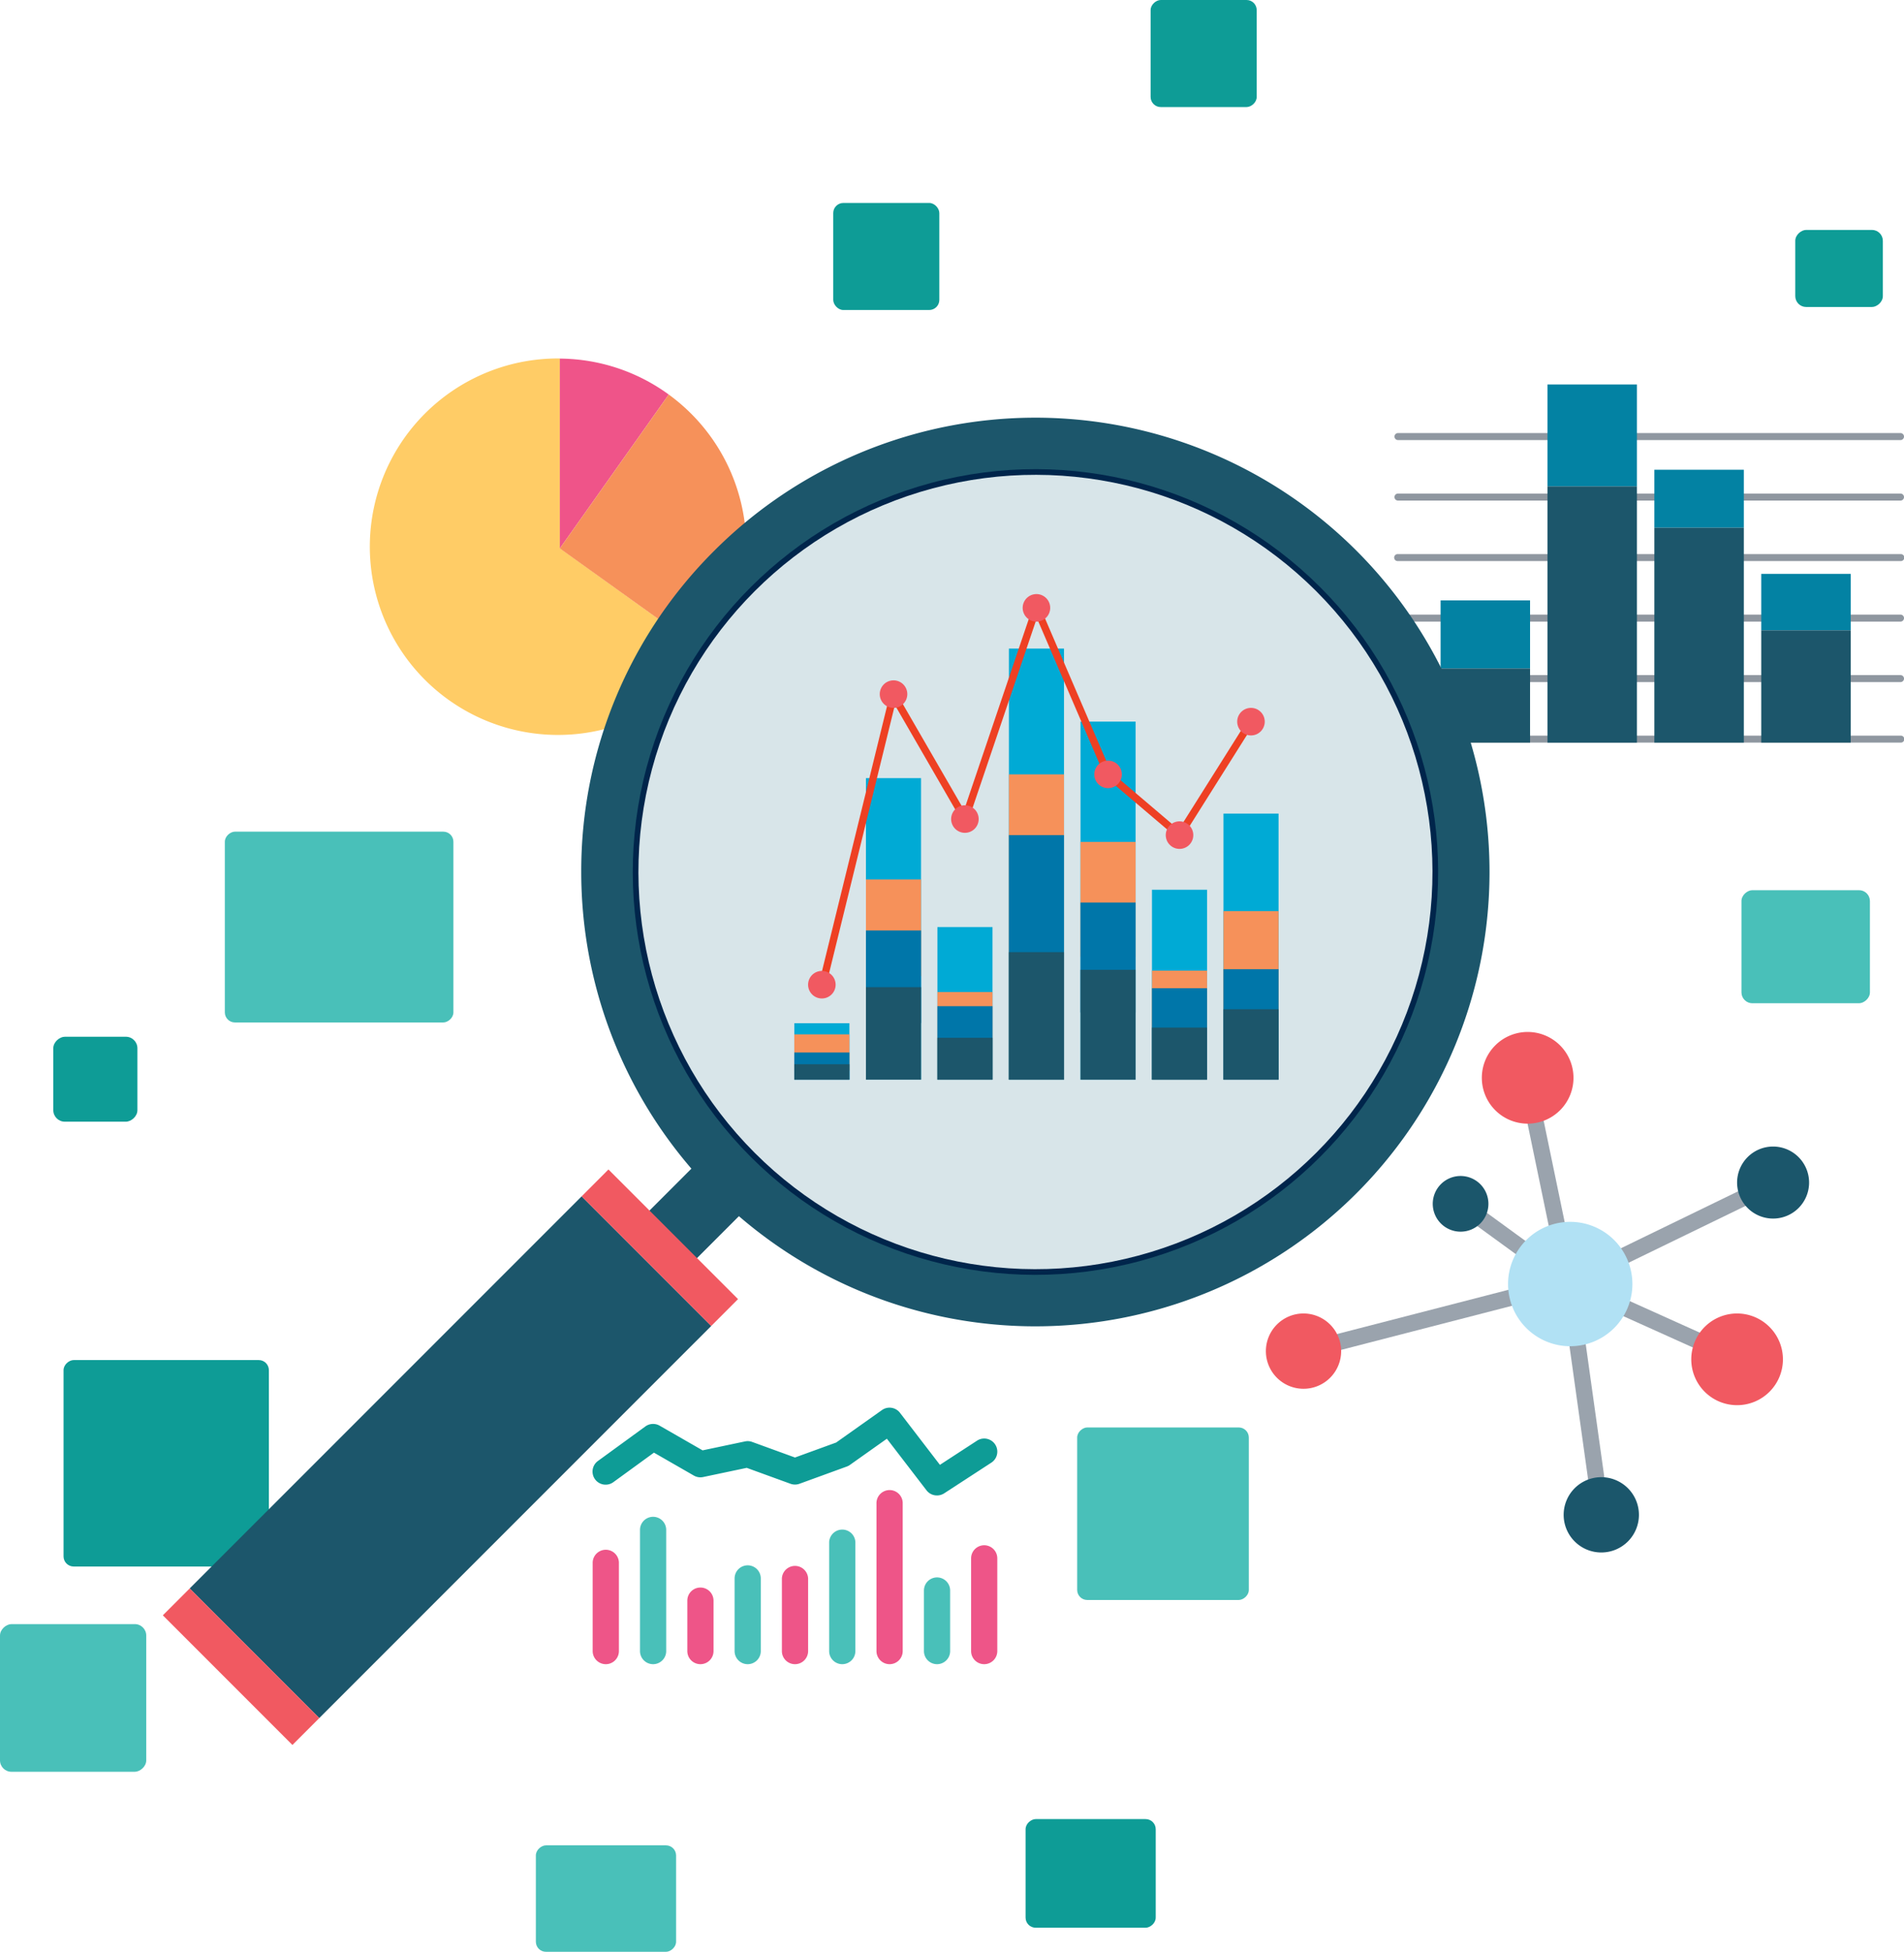 <svg xmlns="http://www.w3.org/2000/svg" viewBox="0 0 675.92 692.61">
  <g id="e18c69d1-0508-422a-beac-05157da6487b" data-name="Layer 2">
    <g id="f5bdc0a0-8bdd-44fa-b8da-ed257644cfca" data-name="Homepage">
      <g>
        <g>
          <g>
            <path d="M674.68,156.16H496.28a1.24,1.24,0,1,1,0-2.48h178.4a1.24,1.24,0,1,1,0,2.48Z" fill="#8f97a0"/>
            <path d="M674.68,177.63H496.28a1.24,1.24,0,1,1,0-2.48h178.4a1.24,1.24,0,1,1,0,2.48Z" fill="#8f97a0"/>
            <path d="M674.68,199.1H496.28a1.24,1.24,0,1,1,0-2.47h178.4a1.24,1.24,0,1,1,0,2.47Z" fill="#8f97a0"/>
            <path d="M674.68,220.58H496.28a1.24,1.24,0,1,1,0-2.48h178.4a1.24,1.24,0,0,1,0,2.48Z" fill="#8f97a0"/>
            <path d="M674.68,242.05H496.28a1.24,1.24,0,1,1,0-2.48h178.4a1.24,1.24,0,0,1,0,2.48Z" fill="#8f97a0"/>
            <path d="M674.68,263.52H496.28a1.24,1.24,0,1,1,0-2.47h178.4a1.24,1.24,0,1,1,0,2.47Z" fill="#8f97a0"/>
          </g>
          <g>
            <g>
              <rect x="511.41" y="213.06" width="31.76" height="24.15" fill="#0382a3"/>
              <rect x="511.41" y="237.21" width="31.76" height="26.31" fill="#1c566b"/>
            </g>
            <g>
              <rect x="549.35" y="136.43" width="31.76" height="36.16" fill="#0382a3"/>
              <rect x="549.35" y="172.59" width="31.76" height="90.94" fill="#1c566b"/>
            </g>
            <g>
              <rect x="587.3" y="166.69" width="31.76" height="20.58" fill="#0382a3"/>
              <rect x="587.3" y="187.27" width="31.76" height="76.25" fill="#1c566b"/>
            </g>
            <g>
              <rect x="625.24" y="203.65" width="31.76" height="20.03" fill="#0382a3"/>
              <rect x="625.24" y="223.68" width="31.76" height="39.84" fill="#1c566b"/>
            </g>
          </g>
        </g>
        <g>
          <path d="M332.6,530.67a4.63,4.63,0,0,1-3.69-1.82l-14.07-18.31-13.14,9.31a4.42,4.42,0,0,1-1.1.57l-16.79,6.11a4.69,4.69,0,0,1-3.18,0l-15.54-5.65-15.49,3.26a4.69,4.69,0,0,1-3.28-.52l-14.17-8.14-14.36,10.44a4.65,4.65,0,1,1-5.47-7.52l16.79-12.22a4.67,4.67,0,0,1,5.06-.27l15.25,8.76,15.05-3.17a4.61,4.61,0,0,1,2.55.18l15.2,5.53,14.62-5.32,16.28-11.53a4.66,4.66,0,0,1,6.38,1l14.17,18.45,13.18-8.58a4.65,4.65,0,0,1,5.08,7.8l-16.79,10.92A4.67,4.67,0,0,1,332.6,530.67Z" fill="#0e9c96"/>
          <path d="M215.06,590.55a4.66,4.66,0,0,1-4.66-4.65V554.39a4.66,4.66,0,0,1,9.31,0V585.9A4.65,4.65,0,0,1,215.06,590.55Z" fill="#e58"/>
          <path d="M231.85,590.55a4.65,4.65,0,0,1-4.65-4.65v-43a4.65,4.65,0,0,1,9.3,0v43A4.65,4.65,0,0,1,231.85,590.55Z" fill="#49c0b9"/>
          <path d="M248.64,590.55A4.65,4.65,0,0,1,244,585.9V568a4.65,4.65,0,0,1,9.3,0V585.9A4.65,4.65,0,0,1,248.64,590.55Z" fill="#e58"/>
          <path d="M265.43,590.55a4.65,4.65,0,0,1-4.65-4.65V560.12a4.65,4.65,0,1,1,9.3,0V585.9A4.65,4.65,0,0,1,265.43,590.55Z" fill="#49c0b9"/>
          <path d="M282.22,590.55a4.65,4.65,0,0,1-4.65-4.65V560.12a4.66,4.66,0,0,1,9.31,0V585.9A4.66,4.66,0,0,1,282.22,590.55Z" fill="#e58"/>
          <path d="M299,590.55a4.65,4.65,0,0,1-4.65-4.65V547.23a4.66,4.66,0,0,1,9.31,0V585.9A4.66,4.66,0,0,1,299,590.55Z" fill="#49c0b9"/>
          <path d="M315.81,590.55a4.66,4.66,0,0,1-4.66-4.65V533.64a4.66,4.66,0,1,1,9.31,0V585.9A4.65,4.65,0,0,1,315.81,590.55Z" fill="#e58"/>
          <path d="M332.6,590.55A4.65,4.65,0,0,1,328,585.9V564.41a4.65,4.65,0,1,1,9.3,0V585.9A4.65,4.65,0,0,1,332.6,590.55Z" fill="#49c0b9"/>
          <path d="M349.39,590.55a4.65,4.65,0,0,1-4.65-4.65V553a4.65,4.65,0,1,1,9.3,0V585.9A4.65,4.65,0,0,1,349.39,590.55Z" fill="#e58"/>
        </g>
        <g>
          <line x1="518.51" y1="427.19" x2="556.95" y2="455.16" fill="none" stroke="#9aa3ad" stroke-miterlimit="10" stroke-width="5.81"/>
          <line x1="462.76" y1="479.46" x2="556.95" y2="455.16" fill="none" stroke="#9aa3ad" stroke-miterlimit="10" stroke-width="5.81"/>
          <line x1="568.47" y1="537.54" x2="556.95" y2="455.16" fill="none" stroke="#9aa3ad" stroke-miterlimit="10" stroke-width="5.81"/>
          <line x1="541.75" y1="381.88" x2="556.95" y2="455.16" fill="none" stroke="#9aa3ad" stroke-miterlimit="10" stroke-width="5.81"/>
          <line x1="628.87" y1="420.22" x2="556.95" y2="455.16" fill="none" stroke="#9aa3ad" stroke-miterlimit="10" stroke-width="5.81"/>
          <line x1="616.09" y1="481.79" x2="556.95" y2="455.16" fill="none" stroke="#9aa3ad" stroke-miterlimit="10" stroke-width="5.81"/>
          <path d="M557.43,433.58a22.07,22.07,0,1,0,22.07,22.07,22.09,22.09,0,0,0-22.07-22.07Z" fill="#b1e1f4"/>
          <path d="M542.33,366.2a16.27,16.27,0,1,0,16.26,16.26,16.28,16.28,0,0,0-16.26-16.26Z" fill="#f15961"/>
          <path d="M518.51,417.31a9.88,9.88,0,1,0,9.88,9.88,9.89,9.89,0,0,0-9.88-9.88Z" fill="#1b566b"/>
          <path d="M462.76,466.1a13.36,13.36,0,1,0,13.35,13.36,13.38,13.38,0,0,0-13.35-13.36Z" fill="#f15961"/>
          <path d="M568.47,524.19a13.36,13.36,0,1,0,13.35,13.35,13.37,13.37,0,0,0-13.35-13.35Z" fill="#1b566b"/>
          <path d="M616.67,466.1a16.27,16.27,0,1,0,16.27,16.27,16.29,16.29,0,0,0-16.27-16.27Z" fill="#f15961"/>
          <path d="M629.45,406.86a12.78,12.78,0,1,0,12.78,12.78,12.8,12.8,0,0,0-12.78-12.78Z" fill="#1b566b"/>
        </g>
        <g>
          <path d="M198.74,194.56V127.2h-.58A66.8,66.8,0,1,0,252.32,233Z" fill="#fc6"/>
          <path d="M237.4,140a66.35,66.35,0,0,0-38.66-12.75v67.36Z" fill="#ef5489"/>
          <path d="M237.4,140l-38.66,54.61L252.32,233A66.74,66.74,0,0,0,237.4,140Z" fill="#f6915a"/>
        </g>
        <g>
          <rect x="382.26" y="506.69" width="61.23" height="60.93" rx="3.58" transform="translate(950.02 124.28) rotate(90)" fill="#49c0b9"/>
          <rect x="86.54" y="288.41" width="67.71" height="81.14" rx="3.58" transform="translate(449.37 208.58) rotate(90)" fill="#49c0b9"/>
          <rect x="196.23" y="648.83" width="37.77" height="49.78" rx="3.58" transform="translate(888.84 458.61) rotate(90)" fill="#49c0b9"/>
          <rect x="294.31" y="415.09" width="33.74" height="33.44" rx="4.07" transform="translate(742.98 120.63) rotate(90)" fill="#49c0b9"/>
          <rect x="-0.24" y="576.57" width="52.4" height="51.92" rx="4.07" transform="translate(628.49 576.57) rotate(90)" fill="#49c0b9"/>
          <rect x="620.96" y="313.15" width="40.12" height="45.6" rx="3.86" transform="translate(976.97 -305.07) rotate(90)" fill="#49c0b9"/>
        </g>
        <g>
          <rect x="22.37" y="482.81" width="73.26" height="72.89" rx="3.59" transform="translate(578.26 460.26) rotate(90)" fill="#0e9c96"/>
          <rect x="367.9" y="641.7" width="38.55" height="46.2" rx="3.59" transform="translate(1051.98 277.62) rotate(90)" fill="#0e9c96"/>
          <rect x="295.8" y="72.02" width="37.66" height="37.99" rx="3.59" fill="#0e9c96"/>
          <rect x="408.31" y="0.17" width="37.99" height="37.66" rx="3.59" transform="translate(446.3 -408.31) rotate(90)" fill="#0e9c96"/>
          <rect x="18.78" y="368.04" width="30.14" height="29.86" rx="4.09" transform="translate(416.82 349.12) rotate(90)" fill="#0e9c96"/>
          <rect x="352.73" y="228.32" width="19.32" height="19.14" rx="4.09" transform="translate(600.29 -124.5) rotate(90)" fill="#0e9c96"/>
          <rect x="639.19" y="79.72" width="27.35" height="31.09" rx="3.87" transform="translate(748.13 -557.6) rotate(90)" fill="#0e9c96"/>
        </g>
        <g>
          <path d="M260.77,399.38l16.87,16.86-37.39,37.39-16.87-16.86Z" fill="#1c566b"/>
          <path d="M206.34,309.44a161.22,161.22,0,1,0,47.22-114A160.18,160.18,0,0,0,206.34,309.44Zm70.93-90.31a127.71,127.71,0,1,1,0,180.61C227.48,350,227.48,268.93,277.27,219.13Z" fill="#1c566b"/>
          <g>
            <path d="M206.48,424.54l46,46L113.34,609.67l-46-46Z" fill="#1c566b"/>
            <path d="M57.81,573.21l46,46,9.54-9.54-46-46Z" fill="#f15961"/>
            <path d="M206.48,424.54l46,46L262,461l-46-46Z" fill="#f15961"/>
          </g>
          <circle cx="367.58" cy="309.44" r="142.95" transform="translate(-111.14 350.55) rotate(-45)" fill="#00254b"/>
          <circle cx="367.58" cy="309.44" r="140.94" transform="translate(-111.14 350.55) rotate(-45)" fill="#d8e5e9"/>
          <g>
            <g>
              <rect x="332.78" y="328.97" width="19.56" height="54.17" fill="#00aad5"/>
              <rect x="332.78" y="352.04" width="19.56" height="31.09" fill="#f6915a"/>
              <rect x="332.78" y="357.05" width="19.56" height="26.08" fill="#0076a9"/>
              <rect x="332.78" y="368.27" width="19.56" height="14.86" fill="#1c566b"/>
            </g>
            <g>
              <rect x="281.98" y="363.1" width="19.56" height="20.03" fill="#00aad5"/>
              <rect x="281.98" y="367.05" width="19.56" height="12.87" fill="#f6915a"/>
              <rect x="281.98" y="373.49" width="19.56" height="9.65" fill="#0076a9"/>
              <rect x="281.98" y="377.64" width="19.56" height="5.5" fill="#1c566b"/>
            </g>
            <g>
              <rect x="307.41" y="276.13" width="19.56" height="107" fill="#00aad5"/>
              <rect x="307.41" y="312.09" width="19.56" height="34.28" fill="#f6915a"/>
              <rect x="307.41" y="330.19" width="19.56" height="32.83" fill="#0076a9"/>
              <rect x="307.41" y="350.3" width="19.56" height="32.83" fill="#1c566b"/>
            </g>
            <g>
              <rect x="358.16" y="230.16" width="19.56" height="152.98" fill="#00aad5"/>
              <rect x="358.16" y="274.8" width="19.56" height="108.33" fill="#f6915a"/>
              <rect x="358.16" y="296.36" width="19.56" height="86.77" fill="#0076a9"/>
              <rect x="358.16" y="337.87" width="19.56" height="45.26" fill="#1c566b"/>
            </g>
            <g>
              <rect x="408.95" y="315.73" width="19.56" height="67.4" fill="#00aad5"/>
              <rect x="408.95" y="344.44" width="19.56" height="38.69" fill="#f6915a"/>
              <rect x="408.95" y="350.68" width="19.56" height="32.46" fill="#0076a9"/>
              <rect x="408.95" y="364.64" width="19.56" height="18.5" fill="#1c566b"/>
            </g>
            <g>
              <rect x="383.58" y="256.07" width="19.56" height="127.07" fill="#00aad5"/>
              <rect x="383.58" y="298.77" width="19.56" height="40.71" fill="#f6915a"/>
              <rect x="383.58" y="320.27" width="19.56" height="38.99" fill="#0076a9"/>
              <rect x="383.58" y="344.15" width="19.56" height="38.99" fill="#1c566b"/>
            </g>
            <g>
              <rect x="434.33" y="288.71" width="19.56" height="94.42" fill="#00aad5"/>
              <rect x="434.33" y="323.31" width="19.56" height="59.82" fill="#f6915a"/>
              <rect x="434.33" y="343.94" width="19.56" height="39.2" fill="#0076a9"/>
              <rect x="434.33" y="358.14" width="19.56" height="24.99" fill="#1c566b"/>
            </g>
          </g>
          <g>
            <polyline points="291.76 350.3 317.19 246.72 342.56 290.61 367.94 215.69 393.36 274.8 418.73 296.36 444.11 256.07" fill="none" stroke="#ee4023" stroke-linecap="round" stroke-linejoin="round" stroke-width="2.61"/>
            <g>
              <circle cx="291.76" cy="349.43" r="4.89" fill="#f15961"/>
              <circle cx="317.19" cy="246.29" r="4.89" transform="translate(-40.22 429.39) rotate(-64.95)" fill="#f15961"/>
              <circle cx="393.36" cy="274.8" r="4.89" fill="#f15961"/>
              <circle cx="367.94" cy="215.69" r="4.89" transform="translate(-39.71 90.3) rotate(-13.28)" fill="#f15961"/>
              <circle cx="342.56" cy="290.61" r="4.89" transform="translate(-57.22 85.73) rotate(-13.17)" fill="#f15961"/>
              <circle cx="418.73" cy="296.36" r="4.89" transform="translate(-50.46 88.93) rotate(-11.44)" fill="#f15961"/>
              <circle cx="444.11" cy="256.07" r="4.89" transform="translate(-3.59 6.32) rotate(-0.81)" fill="#f15961"/>
            </g>
          </g>
        </g>
      </g>
    </g>
  </g>
</svg>
